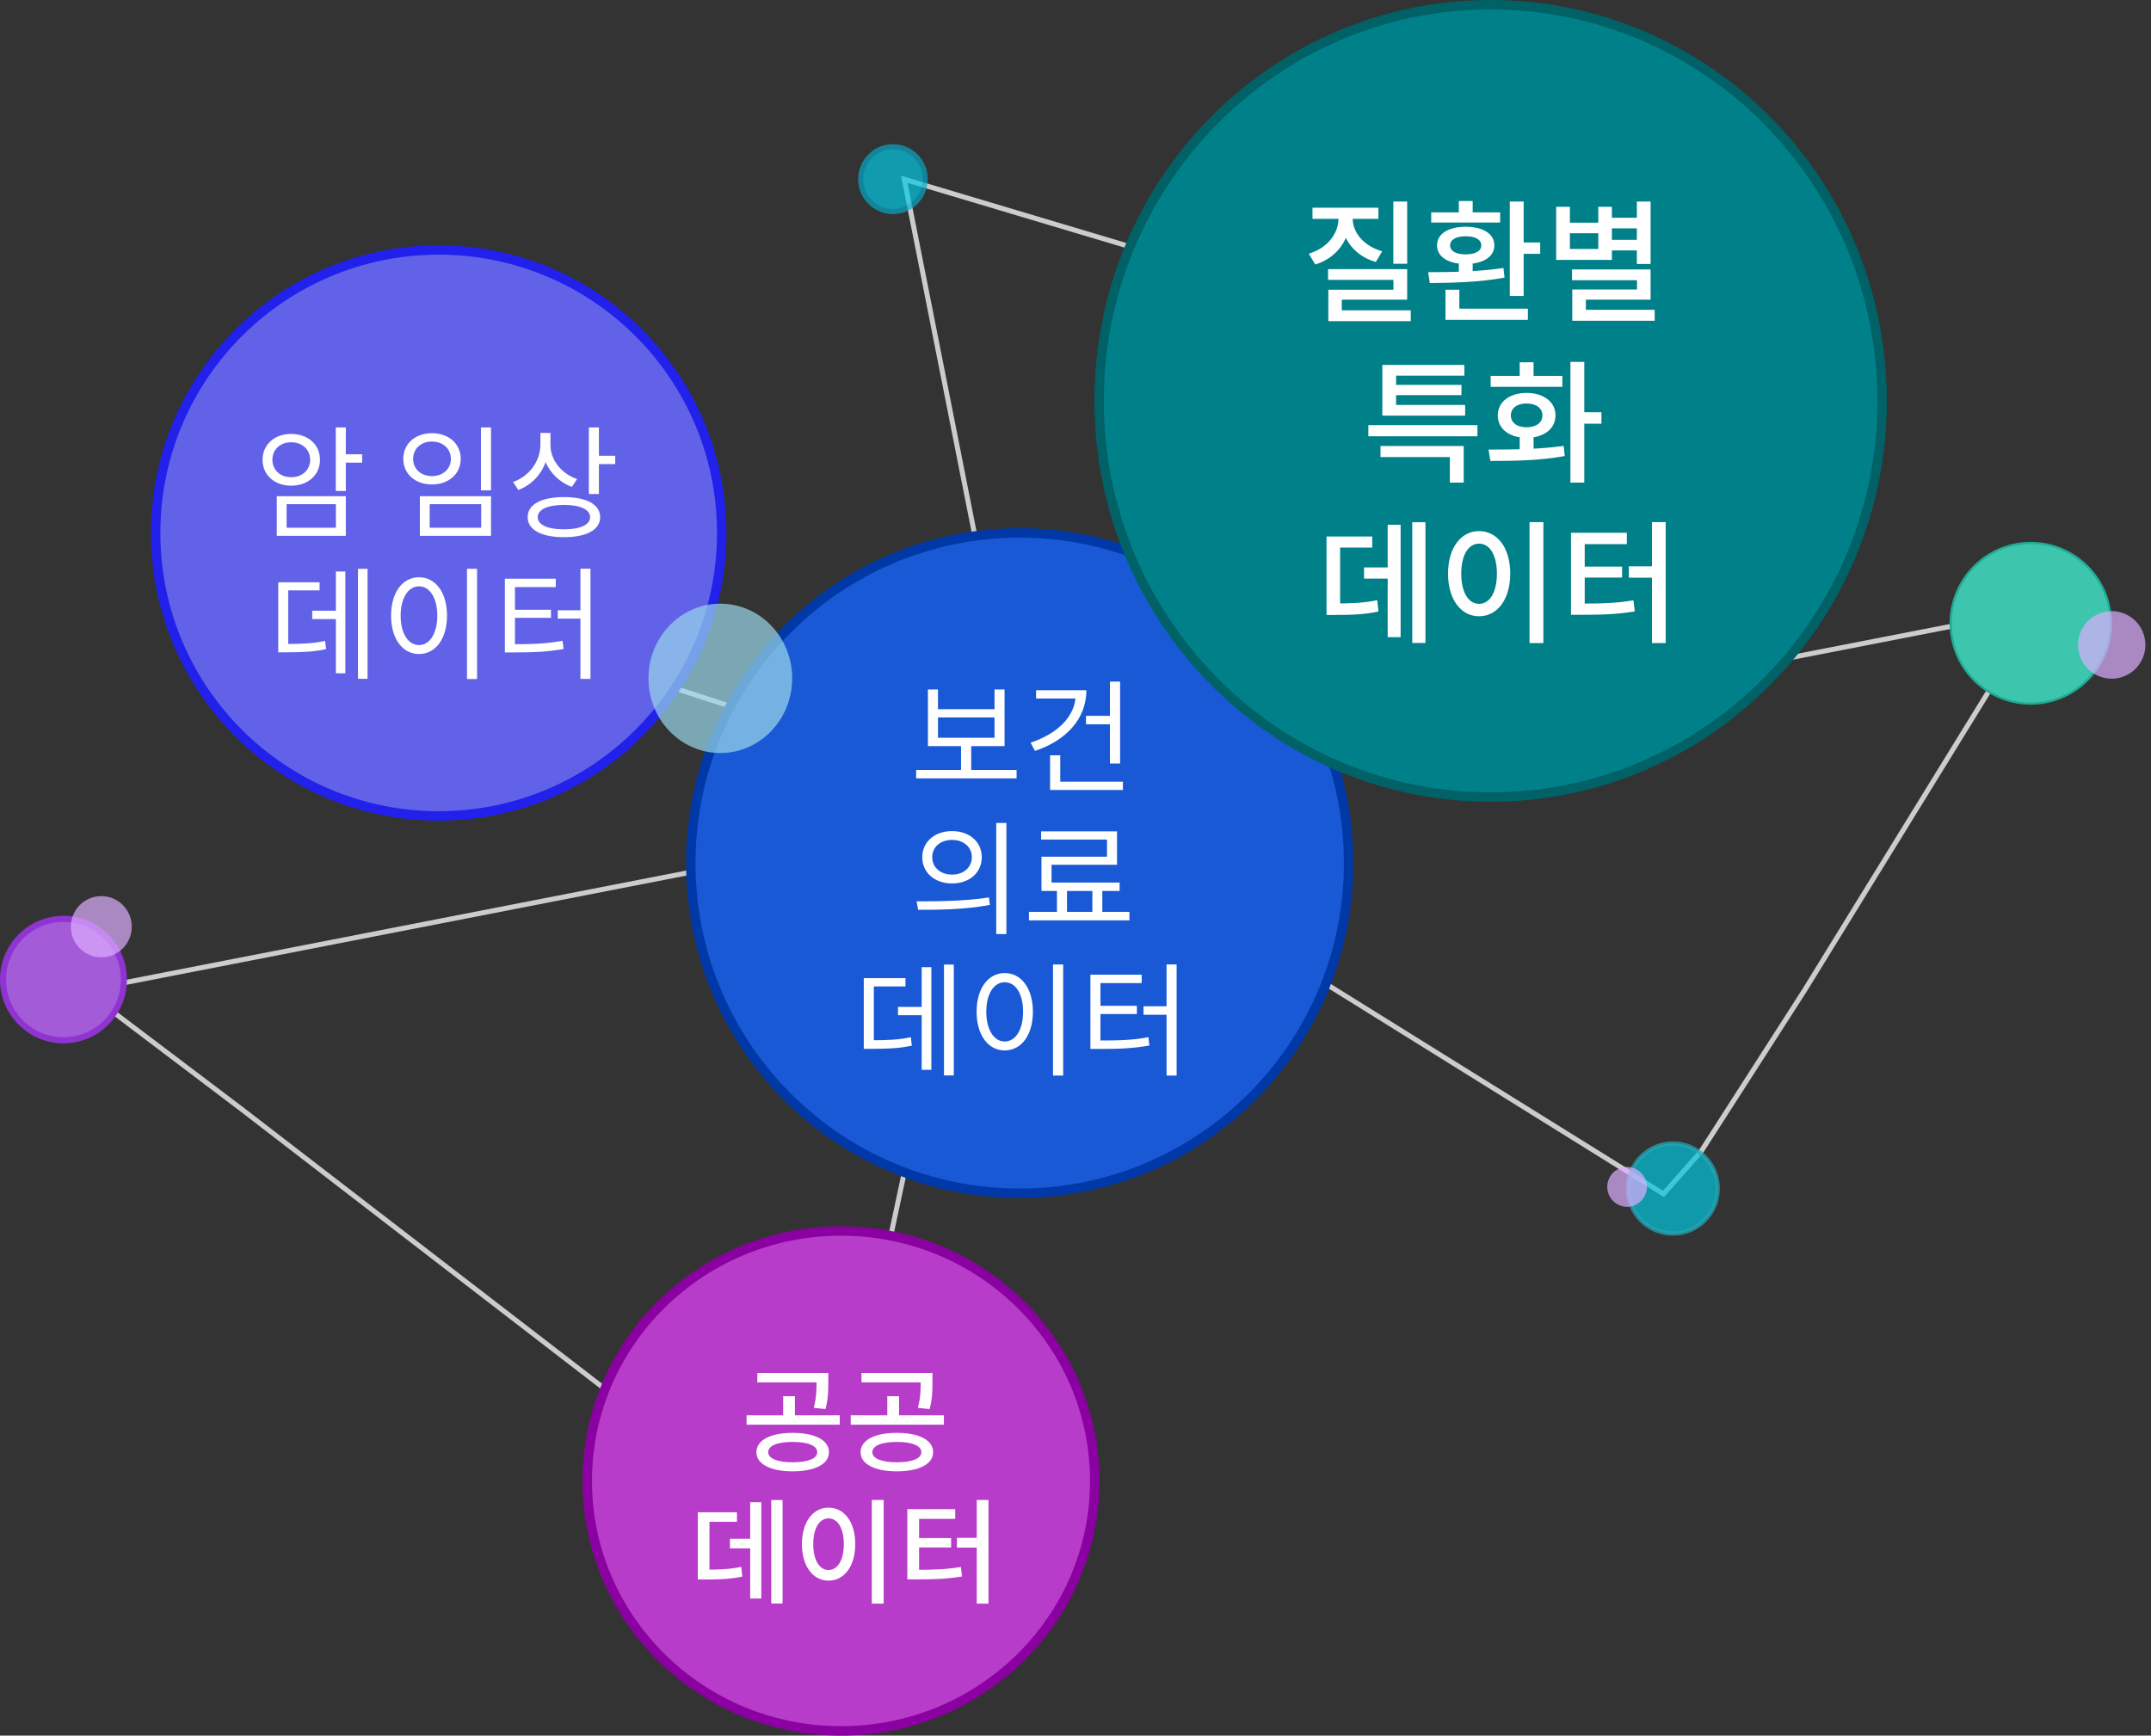 <svg width="228" height="184" viewBox="0 0 228 184" fill="none" xmlns="http://www.w3.org/2000/svg">
<rect x="0" y="0" width="228" height="184" fill="#333333" stroke="none"/>
<path d="M36.949 61.777L104.53 83.647L87.166 165L25.584 117.57L8.966 105.002L216.172 64.57L191.267 105.002L180.309 122.07L176.324 126.57L108.833 84.57L95.849 19L124.523 27.57" stroke="#CCCCCC" stroke-width="0.528"/>
<path d="M73.222 91.5C73.222 72.167 88.833 56.5 108.086 56.5C127.34 56.5 142.951 72.167 142.951 91.5C142.951 110.833 127.34 126.5 108.086 126.5C88.833 126.5 73.222 110.833 73.222 91.5Z" fill="#1959D5" stroke="#0039A7"/>
<path d="M97.109 81.622H107.756V82.519H97.109V81.622ZM101.867 78.814H102.946V81.882H101.867V78.814ZM98.357 73.094H99.423V75.187H105.416V73.094H106.482V79.1H98.357V73.094ZM99.423 76.058V78.216H105.416V76.058H99.423ZM117.648 72.262H118.727V80.946H117.648V72.262ZM115.113 75.889H117.856V76.786H115.113V75.889ZM114.021 73.172H115.152C115.152 76.201 113.02 78.502 109.705 79.607L109.237 78.736C112.11 77.774 114.021 75.928 114.021 73.601V73.172ZM109.822 73.172H114.723V74.056H109.822V73.172ZM111.304 82.87H119.026V83.754H111.304V82.87ZM111.304 80.075H112.383V83.312H111.304V80.075ZM100.918 88.107C102.751 88.107 104.064 89.238 104.064 90.876C104.064 92.527 102.751 93.658 100.918 93.658C99.085 93.658 97.759 92.527 97.759 90.876C97.759 89.238 99.085 88.107 100.918 88.107ZM100.918 89.043C99.696 89.043 98.812 89.784 98.812 90.876C98.812 91.968 99.696 92.722 100.918 92.722C102.127 92.722 103.011 91.968 103.011 90.876C103.011 89.784 102.127 89.043 100.918 89.043ZM105.598 87.249H106.677V99.027H105.598V87.249ZM97.317 96.453L97.161 95.556C99.306 95.556 102.27 95.543 104.831 95.14L104.922 95.933C102.283 96.44 99.41 96.453 97.317 96.453ZM112.032 94.152H113.098V97.038H112.032V94.152ZM115.789 94.126H116.842V97.025H115.789V94.126ZM109.068 96.674H119.715V97.571H109.068V96.674ZM110.355 88.133H118.402V91.682H111.46V94.048H110.394V90.824H117.336V89.004H110.355V88.133ZM110.394 93.567H118.675V94.451H110.394V93.567ZM100.06 102.262H101.1V114.014H100.06V102.262ZM95.185 106.747H98.136V107.631H95.185V106.747ZM97.694 102.535H98.721V113.416H97.694V102.535ZM91.558 110.283H92.312C94.145 110.283 95.25 110.231 96.55 109.958L96.654 110.855C95.315 111.141 94.184 111.193 92.312 111.193H91.558V110.283ZM91.558 103.692H95.978V104.576H92.624V110.634H91.558V103.692ZM111.616 102.249H112.695V114.027H111.616V102.249ZM106.494 103.159C108.236 103.159 109.484 104.758 109.484 107.254C109.484 109.763 108.236 111.362 106.494 111.362C104.765 111.362 103.517 109.763 103.517 107.254C103.517 104.758 104.765 103.159 106.494 103.159ZM106.494 104.134C105.35 104.134 104.544 105.356 104.544 107.254C104.544 109.165 105.35 110.413 106.494 110.413C107.651 110.413 108.444 109.165 108.444 107.254C108.444 105.356 107.651 104.134 106.494 104.134ZM123.653 102.249H124.719V114.027H123.653V102.249ZM121.209 106.682H123.809V107.579H121.209V106.682ZM115.58 110.309H116.477C118.687 110.309 120.078 110.27 121.729 109.958L121.833 110.842C120.143 111.141 118.713 111.206 116.477 111.206H115.58V110.309ZM115.58 103.328H121.014V104.225H116.646V110.621H115.58V103.328ZM116.373 106.63H120.507V107.501H116.373V106.63Z" fill="white"/>
<g style="mix-blend-mode:multiply">
<path d="M116.5 42.5C116.5 19.296 135.084 0.5 158 0.5C180.916 0.5 199.5 19.296 199.5 42.5C199.5 65.704 180.916 84.5 158 84.5C135.084 84.5 116.5 65.704 116.5 42.5Z" fill="#008088"/>
<path d="M116.5 42.5C116.5 19.296 135.084 0.5 158 0.5C180.916 0.5 199.5 19.296 199.5 42.5C199.5 65.704 180.916 84.5 158 84.5C135.084 84.5 116.5 65.704 116.5 42.5Z" stroke="#006167"/>
</g>
<path d="M16.5 56.5C16.5 39.932 29.929 26.5 46.5 26.5C63.071 26.5 76.5 39.932 76.5 56.5C76.5 73.068 63.071 86.5 46.5 86.5C29.929 86.5 16.5 73.068 16.5 56.5Z" fill="#6262E8" stroke="#2121EB"/>
<path d="M62.248 157C62.248 142.372 74.281 130.5 89.143 130.5C104.005 130.5 116.038 142.372 116.038 157C116.038 171.628 104.005 183.5 89.143 183.5C74.281 183.5 62.248 171.628 62.248 157Z" fill="#B73CC9" stroke="#8B00A0"/>
<path opacity="0.7" d="M172.562 126C172.562 123.361 174.693 121.222 177.321 121.222C179.949 121.222 182.08 123.361 182.08 126C182.08 128.639 179.949 130.778 177.321 130.778C174.693 130.778 172.562 128.639 172.562 126Z" fill="#00C5DC" stroke="#27A9B9" stroke-width="0.444"/>
<path d="M28.872 48.746C28.872 49.825 29.704 50.592 30.861 50.592C32.031 50.592 32.876 49.825 32.876 48.746C32.876 47.654 32.031 46.887 30.861 46.887C29.704 46.887 28.872 47.654 28.872 48.746ZM33.916 48.746C33.916 50.371 32.629 51.489 30.861 51.489C29.106 51.489 27.832 50.371 27.832 48.746C27.832 47.121 29.106 46.003 30.861 46.003C32.629 46.003 33.916 47.121 33.916 48.746ZM30.38 53.452V55.948H35.606V53.452H30.38ZM29.34 56.806V52.607H36.659V56.806H29.34ZM38.388 48.161V49.045H36.659V52.048H35.593V45.314H36.659V48.161H38.388ZM50.979 45.314H52.045V51.983H50.979V45.314ZM44.505 52.607H52.045V56.806H44.505V52.607ZM51.005 53.452H45.545V55.948H51.005V53.452ZM45.779 45.925C47.547 45.925 48.834 47.03 48.834 48.642C48.834 50.254 47.547 51.359 45.779 51.359C44.024 51.359 42.75 50.254 42.75 48.642C42.75 47.03 44.024 45.925 45.779 45.925ZM45.779 46.809C44.622 46.809 43.79 47.576 43.79 48.642C43.79 49.721 44.622 50.475 45.779 50.475C46.949 50.475 47.794 49.721 47.794 48.642C47.794 47.576 46.949 46.809 45.779 46.809ZM61.17 50.787L60.611 51.619C59.35 51.151 58.349 50.189 57.829 48.993C57.348 50.358 56.308 51.424 54.943 51.944L54.384 51.099C56.152 50.462 57.283 48.876 57.283 47.095V45.899H58.349V47.186C58.349 48.759 59.493 50.215 61.17 50.787ZM59.779 56.117C61.495 56.117 62.548 55.636 62.548 54.83C62.548 54.011 61.495 53.53 59.779 53.53C58.05 53.53 56.997 54.011 56.997 54.83C56.997 55.636 58.05 56.117 59.779 56.117ZM59.779 52.698C62.145 52.698 63.614 53.465 63.614 54.83C63.614 56.182 62.145 56.949 59.779 56.949C57.4 56.949 55.931 56.182 55.931 54.83C55.931 53.465 57.4 52.698 59.779 52.698ZM63.484 48.317H65.213V49.201H63.484V52.373H62.418V45.314H63.484V48.317ZM30.547 62.589V68.27C32.198 68.257 33.238 68.205 34.46 67.945L34.564 68.816C33.238 69.102 32.107 69.154 30.248 69.154H29.494V61.731H33.875V62.589H30.547ZM35.604 64.747V60.587H36.605V71.377H35.604V65.631H33.095V64.747H35.604ZM37.944 60.301H38.958V71.962H37.944V60.301ZM49.5 60.301H50.566V71.988H49.5V60.301ZM44.417 61.198C46.146 61.198 47.381 62.784 47.381 65.267C47.381 67.75 46.146 69.336 44.417 69.336C42.688 69.336 41.453 67.75 41.453 65.267C41.453 62.784 42.688 61.198 44.417 61.198ZM44.417 62.16C43.273 62.16 42.467 63.382 42.467 65.267C42.467 67.165 43.273 68.387 44.417 68.387C45.548 68.387 46.354 67.165 46.354 65.267C46.354 63.382 45.548 62.16 44.417 62.16ZM54.582 65.501V68.296C56.688 68.296 58.04 68.218 59.626 67.932L59.743 68.803C58.053 69.102 56.636 69.167 54.413 69.167H53.516V61.354H58.911V62.238H54.582V64.643H58.404V65.501H54.582ZM61.524 60.288H62.59V71.975H61.524V65.579H59.119V64.695H61.524V60.288Z" fill="white"/>
<path d="M216.818 74.444C212.212 75.313 207.777 72.272 206.914 67.65C206.05 63.028 209.086 58.578 213.692 57.71C218.299 56.841 222.733 59.883 223.597 64.505C224.46 69.127 221.425 73.576 216.818 74.444Z" fill="#3DC6AD" stroke="#1FAC93" stroke-width="0.235"/>
<path d="M0.323 103.849C0.323 100.293 3.191 97.413 6.728 97.413C10.264 97.413 13.132 100.293 13.132 103.849C13.132 107.405 10.264 110.286 6.728 110.286C3.191 110.286 0.323 107.405 0.323 103.849Z" fill="#A35BD8" stroke="#8F34D3" stroke-width="0.646"/>
<g opacity="0.7">
<path fill-rule="evenodd" clip-rule="evenodd" d="M90.973 18.991C90.973 16.951 92.619 15.297 94.65 15.297C96.68 15.297 98.326 16.951 98.326 18.991C98.326 21.031 96.68 22.685 94.65 22.685C92.619 22.685 90.973 21.031 90.973 18.991Z" fill="#01C7E3"/>
<path d="M91.237 18.991C91.237 17.096 92.766 15.561 94.65 15.561C96.533 15.561 98.062 17.096 98.062 18.991C98.062 20.886 96.533 22.421 94.65 22.421C92.766 22.421 91.237 20.886 91.237 18.991Z" stroke="#0991AF" stroke-opacity="0.56" stroke-width="0.528"/>
</g>
<path opacity="0.7" fill-rule="evenodd" clip-rule="evenodd" d="M224.494 71.888C222.558 72.253 220.694 70.975 220.331 69.032C219.968 67.09 221.244 65.219 223.18 64.854C225.117 64.489 226.981 65.768 227.343 67.71C227.706 69.653 226.431 71.523 224.494 71.888Z" fill="#DDAFFF"/>
<path opacity="0.7" fill-rule="evenodd" clip-rule="evenodd" d="M170.364 125.826C170.364 124.66 171.305 123.715 172.465 123.715C173.626 123.715 174.566 124.66 174.566 125.826C174.566 126.992 173.626 127.937 172.465 127.937C171.305 127.937 170.364 126.992 170.364 125.826Z" fill="#DDAFFF"/>
<path opacity="0.7" fill-rule="evenodd" clip-rule="evenodd" d="M7.51 98.244C7.51 96.453 8.955 95 10.739 95C12.523 95 13.968 96.453 13.968 98.244C13.968 100.036 12.523 101.489 10.739 101.489C8.955 101.489 7.51 100.036 7.51 98.244Z" fill="#DDAFFF"/>
<path opacity="0.7" fill-rule="evenodd" clip-rule="evenodd" d="M68.736 71.916C68.736 67.544 72.146 64 76.353 64C80.559 64 83.969 67.544 83.969 71.916C83.969 76.288 80.559 79.832 76.353 79.832C72.146 79.832 68.736 76.288 68.736 71.916Z" fill="#9BD7EA"/>
<path d="M147.688 21.366H149.158V27.96H147.688V21.366ZM140.772 28.534H149.158V31.768H142.228V33.378H140.8V30.718H147.702V29.668H140.772V28.534ZM140.8 32.902H149.536V34.05H140.8V32.902ZM141.878 22.542H143.082V23.13C143.082 25.384 141.724 27.33 139.414 28.044L138.728 26.896C140.744 26.28 141.878 24.74 141.878 23.13V22.542ZM142.186 22.542H143.376V23.13C143.376 24.642 144.524 26.07 146.512 26.644L145.826 27.778C143.53 27.106 142.186 25.272 142.186 23.13V22.542ZM139.12 22.024H146.106V23.2H139.12V22.024ZM160.035 21.366H161.505V31.376H160.035V21.366ZM160.945 25.706H163.255V26.91H160.945V25.706ZM153.217 32.72H161.953V33.91H153.217V32.72ZM153.217 30.718H154.687V33.07H153.217V30.718ZM154.631 27.568H156.101V29.374H154.631V27.568ZM151.551 30.004L151.383 28.856C153.623 28.856 156.745 28.814 159.363 28.408L159.475 29.43C156.801 29.934 153.763 29.99 151.551 30.004ZM151.705 22.514H159.013V23.592H151.705V22.514ZM155.359 24.04C157.193 24.04 158.397 24.782 158.397 26.014C158.397 27.232 157.193 27.988 155.359 27.988C153.525 27.988 152.321 27.232 152.321 26.014C152.321 24.782 153.525 24.04 155.359 24.04ZM155.359 25.048C154.337 25.048 153.707 25.398 153.707 26.014C153.707 26.616 154.337 26.966 155.359 26.966C156.381 26.966 157.011 26.616 157.011 26.014C157.011 25.398 156.381 25.048 155.359 25.048ZM154.631 21.31H156.101V22.99H154.631V21.31ZM170.464 23.088H173.852V24.208H170.464V23.088ZM170.464 25.426H173.852V26.546H170.464V25.426ZM173.502 21.366H174.958V27.988H173.502V21.366ZM166.628 28.562H174.958V31.768H168.098V33.574H166.656V30.69H173.516V29.71H166.628V28.562ZM166.656 32.846H175.392V34.008H166.656V32.846ZM164.948 21.926H166.404V23.606H169.414V21.926H170.856V27.554H164.948V21.926ZM166.404 24.726V26.392H169.414V24.726H166.404ZM145.041 45.072H156.605V46.248H145.041V45.072ZM146.329 47.284H155.149V51.162H153.679V48.46H146.329V47.284ZM146.525 42.93H155.303V44.064H146.525V42.93ZM146.525 38.688H155.219V39.822H147.981V43.49H146.525V38.688ZM147.561 40.802H154.911V41.894H147.561V40.802ZM161.084 45.968H162.554V48.04H161.084V45.968ZM166.46 38.366H167.93V51.162H166.46V38.366ZM167.44 43.7H169.75V44.918H167.44V43.7ZM157.976 48.866L157.78 47.662C160.034 47.662 163.128 47.648 165.746 47.27L165.858 48.348C163.128 48.852 160.174 48.866 157.976 48.866ZM158.004 39.85H165.606V41.012H158.004V39.85ZM161.812 41.656C163.618 41.656 164.878 42.608 164.878 44.036C164.878 45.478 163.618 46.416 161.812 46.416C160.006 46.416 158.76 45.478 158.76 44.036C158.76 42.608 160.006 41.656 161.812 41.656ZM161.812 42.776C160.804 42.776 160.146 43.266 160.146 44.036C160.146 44.82 160.804 45.296 161.812 45.296C162.82 45.296 163.492 44.82 163.492 44.036C163.492 43.266 162.82 42.776 161.812 42.776ZM161.084 38.408H162.554V40.676H161.084V38.408ZM149.694 55.366H151.094V68.162H149.694V55.366ZM144.584 60.154H147.692V61.344H144.584V60.154ZM147.09 55.632H148.462V67.546H147.09V55.632ZM140.608 63.976H141.462C143.366 63.976 144.57 63.92 145.984 63.626L146.11 64.83C144.668 65.138 143.422 65.194 141.462 65.194H140.608V63.976ZM140.608 56.878H145.452V58.054H142.05V64.466H140.608V56.878ZM162.125 55.352H163.595V68.176H162.125V55.352ZM156.777 56.304C158.695 56.304 160.081 58.054 160.081 60.812C160.081 63.57 158.695 65.334 156.777 65.334C154.873 65.334 153.487 63.57 153.487 60.812C153.487 58.054 154.873 56.304 156.777 56.304ZM156.777 57.634C155.657 57.634 154.887 58.824 154.887 60.812C154.887 62.814 155.657 64.018 156.777 64.018C157.897 64.018 158.667 62.814 158.667 60.812C158.667 58.824 157.897 57.634 156.777 57.634ZM175.102 55.352H176.558V68.176H175.102V55.352ZM172.652 60.042H175.298V61.246H172.652V60.042ZM166.52 63.99H167.514C169.796 63.99 171.336 63.948 173.142 63.64L173.282 64.816C171.434 65.124 169.838 65.18 167.514 65.18H166.52V63.99ZM166.52 56.486H172.442V57.69H167.976V64.382H166.52V56.486ZM167.626 60.07H171.938V61.232H167.626V60.07Z" fill="white"/>
<path d="M84.019 151.904C86.371 151.904 87.871 152.672 87.871 153.956C87.871 155.216 86.371 155.984 84.019 155.984C81.679 155.984 80.179 155.216 80.179 153.956C80.179 152.672 81.679 151.904 84.019 151.904ZM84.019 152.864C82.411 152.864 81.427 153.26 81.427 153.956C81.427 154.628 82.411 155.024 84.019 155.024C85.639 155.024 86.623 154.628 86.623 153.956C86.623 153.26 85.639 152.864 84.019 152.864ZM80.275 145.556H87.283V146.552H80.275V145.556ZM79.135 150.044H89.011V151.04H79.135V150.044ZM83.011 148.016H84.259V150.308H83.011V148.016ZM86.551 145.556H87.799V146.468C87.799 147.344 87.799 148.256 87.499 149.384L86.251 149.252C86.551 148.124 86.551 147.32 86.551 146.468V145.556ZM95.058 151.904C97.41 151.904 98.91 152.672 98.91 153.956C98.91 155.216 97.41 155.984 95.058 155.984C92.718 155.984 91.218 155.216 91.218 153.956C91.218 152.672 92.718 151.904 95.058 151.904ZM95.058 152.864C93.45 152.864 92.466 153.26 92.466 153.956C92.466 154.628 93.45 155.024 95.058 155.024C96.678 155.024 97.662 154.628 97.662 153.956C97.662 153.26 96.678 152.864 95.058 152.864ZM91.314 145.556H98.322V146.552H91.314V145.556ZM90.174 150.044H100.05V151.04H90.174V150.044ZM94.05 148.016H95.298V150.308H94.05V148.016ZM97.59 145.556H98.838V146.468C98.838 147.344 98.838 148.256 98.538 149.384L97.29 149.252C97.59 148.124 97.59 147.32 97.59 146.468V145.556ZM81.751 159.028H82.951V169.996H81.751V159.028ZM77.371 163.132H80.035V164.152H77.371V163.132ZM79.519 159.256H80.695V169.468H79.519V159.256ZM73.963 166.408H74.695C76.328 166.408 77.359 166.36 78.572 166.108L78.68 167.14C77.444 167.404 76.376 167.452 74.695 167.452H73.963V166.408ZM73.963 160.324H78.115V161.332H75.2V166.828H73.963V160.324ZM92.407 159.016H93.667V170.008H92.407V159.016ZM87.823 159.832C89.467 159.832 90.655 161.332 90.655 163.696C90.655 166.06 89.467 167.572 87.823 167.572C86.191 167.572 85.003 166.06 85.003 163.696C85.003 161.332 86.191 159.832 87.823 159.832ZM87.823 160.972C86.863 160.972 86.203 161.992 86.203 163.696C86.203 165.412 86.863 166.444 87.823 166.444C88.783 166.444 89.443 165.412 89.443 163.696C89.443 161.992 88.783 160.972 87.823 160.972ZM103.53 159.016H104.778V170.008H103.53V159.016ZM101.43 163.036H103.698V164.068H101.43V163.036ZM96.174 166.42H97.026C98.982 166.42 100.302 166.384 101.85 166.12L101.97 167.128C100.386 167.392 99.018 167.44 97.026 167.44H96.174V166.42ZM96.174 159.988H101.25V161.02H97.422V166.756H96.174V159.988ZM97.122 163.06H100.818V164.056H97.122V163.06Z" fill="white"/>
</svg>
